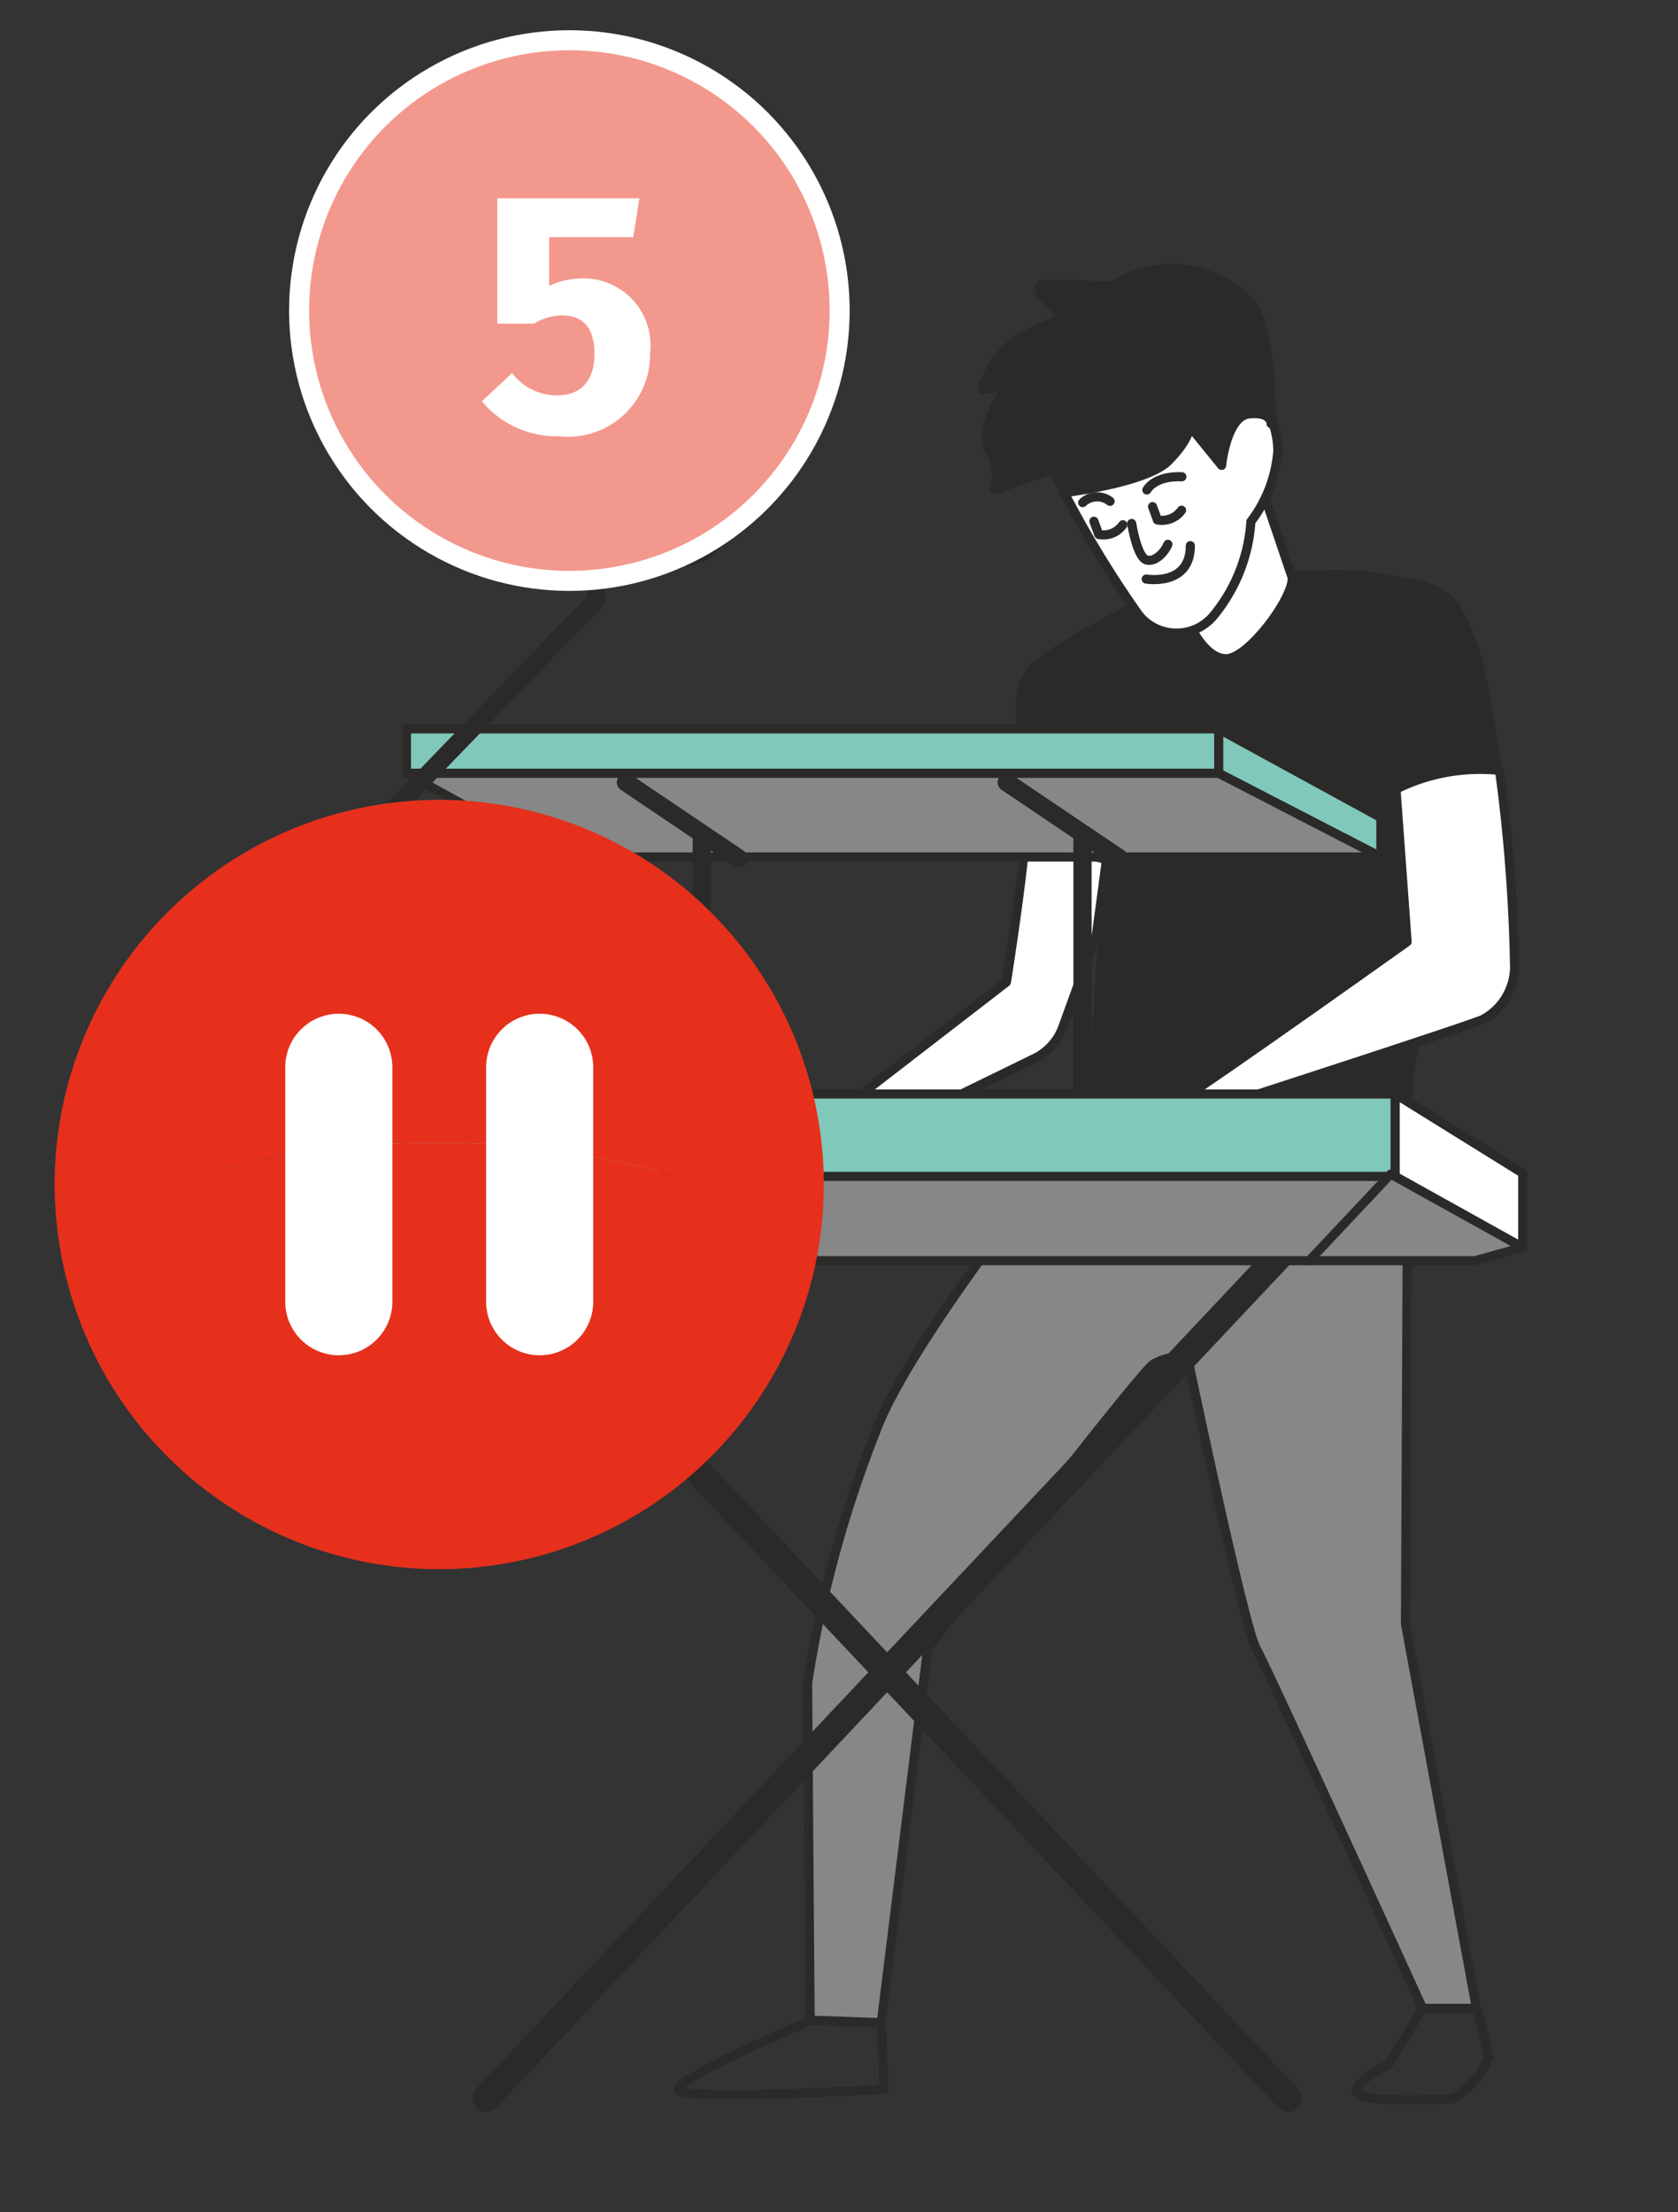 <svg id="a72186e3-4069-4558-8e94-d596beaaf780" data-name="Calque 1" xmlns="http://www.w3.org/2000/svg" viewBox="0 0 44 58"><rect x="0" y="0" width="44" height="58" fill="#333333" stroke="none"/><path d="M31.141,15.217s-3.531,1.675-4.11,2.376-.065,2.12-.065,3.349S26.39,25.758,26.39,25.758l-5.074,3.907a5.024,5.024,0,0,1-1.414.321c-.577,0-1.155,1.414-1.155,1.414a2.632,2.632,0,0,0,1.155,0,1.438,1.438,0,0,0,1.029-.579l.45-.321s-.644.77-.258.77S22.28,30.114,22.28,30.114l4.868-2.376a1.454,1.454,0,0,0,.718-.806l1.084-2.983-.321,5.263s-4.686,5.715-5.651,8.284a30.607,30.607,0,0,0-1.799,6.615c0,.899.065,8.851.065,8.851l1.864.065,1.22-9.825s5.529-7.179,5.911-7.438a1.493,1.493,0,0,1,.899-.191s1.476,7.062,1.799,7.641S37.304,52.654,37.304,52.654H38.715L36.854,42.573l.065-14.129,1.091-7.256s.514-4.689-.45-5.524-3.466-.577-4.237-.512S31.141,15.217,31.141,15.217Z" style="fill:#868786;stroke:#2b2a29;stroke-linecap:round;stroke-linejoin:round;stroke-width:0.239px"/><path d="M36.906,30.049l.014-1.605,1.091-7.256s.514-4.689-.45-5.524-3.466-.577-4.237-.512-2.184.065-2.184.065-3.531,1.675-4.11,2.376-.065,2.12-.065,3.349c0,.285-.031.706-.081,1.177l2.136.428-.065,1.411-.321,5.263s-.196.239-.512.636A9.475,9.475,0,0,0,32.617,30.7,15.579,15.579,0,0,0,36.906,30.049Z" style="fill:#2b2a29;stroke:#2b2a29;stroke-linecap:round;stroke-linejoin:round;stroke-width:0.239px"/><path d="M31.196,16.373s.385.897.957.897,1.734-1.541,1.734-2.117l-.957-2.825Z" style="fill:#fff;stroke:#2b2a29;stroke-linecap:round;stroke-linejoin:round;stroke-width:0.239px"/><path d="M27.608,12.327a27.637,27.637,0,0,0,2.246,3.787,1.264,1.264,0,0,0,1.99,0,4.332,4.332,0,0,0,.957-2.44A3.498,3.498,0,0,0,33.507,11.813a2.284,2.284,0,0,0-.77-1.675C32.481,9.813,27.608,9.887,27.608,12.327Z" style="fill:#fff;stroke:#2b2a29;stroke-linecap:round;stroke-linejoin:round;stroke-width:0.239px"/><path d="M29.675,13.724s.139.888.39.957.502-.254.56-.411" style="fill:none;stroke:#2b2a29;stroke-linecap:round;stroke-linejoin:round;stroke-width:0.239px"/><path d="M30.055,15.181s1.158.199,1.158-.876" style="fill:none;stroke:#2b2a29;stroke-linecap:round;stroke-linejoin:round;stroke-width:0.239px"/><path d="M30.222,13.282l.127.349a.632.632,0,0,0,.634-.254" style="fill:none;stroke:#2b2a29;stroke-linecap:round;stroke-linejoin:round;stroke-width:0.239px"/><path d="M28.39,13.177a.548.548,0,0,1,.718-.033" style="fill:none;stroke:#2b2a29;stroke-linecap:round;stroke-linejoin:round;stroke-width:0.239px"/><path d="M30.072,12.846s.191-.378.919-.347" style="fill:none;stroke:#2b2a29;stroke-linecap:round;stroke-linejoin:round;stroke-width:0.239px"/><path d="M28.684,13.665l.127.347a.62.62,0,0,0,.632-.254" style="fill:none;stroke:#2b2a29;stroke-linecap:round;stroke-linejoin:round;stroke-width:0.239px"/><path d="M29.151,7.509s-1.155-.062-1.734-.062.514.897.514.897a6.387,6.387,0,0,0-1.28.579,2.477,2.477,0,0,0-.899,1.285l.644-.065s-.773,1.026-.45,1.675a1.189,1.189,0,0,1,.127,1.026l1.799-.641v.718s2.184-.256,2.761-.835.565-.914.565-.914l.835,1.029s.127-1.285.718-1.349.579.258.579.258.062-2.378-.514-3.148A2.847,2.847,0,0,0,29.151,7.509Z" style="fill:#2b2a29;stroke:#2b2a29;stroke-linecap:round;stroke-linejoin:round;stroke-width:0.239px"/><path d="M21.251,52.975s-3.466,1.476-3.466,1.799,5.392,0,5.392,0l-.062-1.734Z" style="fill:none;stroke:#2b2a29;stroke-linecap:round;stroke-linejoin:round;stroke-width:0.239px"/><path d="M37.306,52.654l-.899,1.476s-.835.385-.835.706,2.311.194,2.505.194a2.289,2.289,0,0,0,.957-1.091,9.108,9.108,0,0,0-.323-1.285Z" style="fill:none;stroke:#2b2a29;stroke-linecap:round;stroke-linejoin:round;stroke-width:0.239px"/><path d="M30.05,29.664s-1.158.579-1.349,1.029c0,0,.129.385,1.349-.258C30.05,30.434,30.498,29.592,30.05,29.664Z" style="fill:none;stroke:#2b2a29;stroke-linecap:round;stroke-linejoin:round;stroke-width:0.239px"/><path d="M36.406,19.389,37.21,25.37s-5.94,3.32-6.459,3.588a3.926,3.926,0,0,0-1.22,1.411c-.065.191-.514.644.065.718s1.605-.718,1.605-.718a2.393,2.393,0,0,0,.835-.835c.194-.45.256-.641.256-.641s6.134-1.974,6.584-2.165a1.581,1.581,0,0,0,.835-1.349,45.43,45.43,0,0,0-.933-7.981c-.514-1.541-.706-2.246-2.761-2.12" style="fill:#2b2a29;stroke:#2b2a29;stroke-linecap:round;stroke-linejoin:round;stroke-width:0.239px"/><path d="M32.713,28.774s5.718-1.854,6.167-2.045A1.581,1.581,0,0,0,39.715,25.38a43.829,43.829,0,0,0-.395-5.182,4.919,4.919,0,0,0-2.715.493l.292,4s-5.627,4.009-6.141,4.268a3.896,3.896,0,0,0-1.22,1.411c-.065.191-.514.644.065.718s1.605-.718,1.605-.718a2.393,2.393,0,0,0,.835-.835A2.021,2.021,0,0,1,32.713,28.774Z" style="fill:#fff;stroke:#2b2a29;stroke-linecap:round;stroke-linejoin:round;stroke-width:0.239px"/><path d="M26.39,25.748l-5.074,3.916a5.024,5.024,0,0,1-1.414.321c-.577,0-1.155,1.414-1.155,1.414a2.632,2.632,0,0,0,1.155,0,1.438,1.438,0,0,0,1.029-.579l.45-.321s-.644.77-.258.77S22.28,30.114,22.28,30.114l4.868-2.376a1.454,1.454,0,0,0,.718-.806l.885-2.438.263-1.957-2.122-.574C26.749,23.509,26.39,25.748,26.39,25.748Z" style="fill:#fff;stroke:#2b2a29;stroke-linecap:round;stroke-linejoin:round;stroke-width:0.239px"/><rect x="10.658" y="19.109" width="21.299" height="1.165" style="fill:#80c8ba;stroke:#2b2a29;stroke-linecap:round;stroke-linejoin:round;stroke-width:0.239px"/><polygon points="31.957 20.274 36.208 22.468 36.208 21.435 31.957 19.112 31.957 20.274" style="fill:#80c8ba;stroke:#2b2a29;stroke-linecap:round;stroke-linejoin:round;stroke-width:0.239px"/><polygon points="36.208 22.468 14.63 22.468 10.658 20.274 31.957 20.274 36.208 22.468" style="fill:#868786;stroke:#2b2a29;stroke-linecap:round;stroke-linejoin:round;stroke-width:0.239px"/><line x1="16.412" y1="20.509" x2="19.359" y2="22.497" style="fill:none;stroke:#2b2a29;stroke-linecap:round;stroke-linejoin:round;stroke-width:0.478px"/><line x1="26.397" y1="20.509" x2="29.344" y2="22.497" style="fill:none;stroke:#2b2a29;stroke-linecap:round;stroke-linejoin:round;stroke-width:0.478px"/><line x1="18.402" y1="21.908" x2="18.402" y2="30.013" style="fill:none;stroke:#2b2a29;stroke-linecap:round;stroke-linejoin:round;stroke-width:0.478px"/><line x1="28.385" y1="21.908" x2="28.385" y2="30.013" style="fill:none;stroke:#2b2a29;stroke-linecap:round;stroke-linejoin:round;stroke-width:0.478px"/><line x1="12.747" y1="32.676" x2="33.777" y2="55.01" style="fill:none;stroke:#2b2a29;stroke-linecap:round;stroke-linejoin:round;stroke-width:0.718px"/><line x1="33.777" y1="32.676" x2="12.747" y2="55.01" style="fill:none;stroke:#2b2a29;stroke-linecap:round;stroke-linejoin:round;stroke-width:0.718px"/><rect x="8.429" y="28.681" width="28.155" height="2.21" style="fill:#80c8ba;stroke:#2b2a29;stroke-linecap:round;stroke-linejoin:round;stroke-width:0.239px"/><polygon points="34.33 33.052 10.68 33.052 8.429 30.841 36.584 30.841 34.33 33.052" style="fill:#868786;stroke:#2b2a29;stroke-linecap:round;stroke-linejoin:round;stroke-width:0.239px"/><polygon points="36.584 28.681 39.928 30.757 39.928 32.705 36.584 30.841 36.584 28.681" style="fill:#fff;stroke:#2b2a29;stroke-linecap:round;stroke-linejoin:round;stroke-width:0.239px"/><polygon points="34.33 33.052 38.672 33.052 39.928 32.705 36.466 30.781 34.33 33.052" style="fill:#868786;stroke:#2b2a29;stroke-linecap:round;stroke-linejoin:round;stroke-width:0.239px"/><path d="M16.955,13.717a1.002,1.002,0,1,0,1.002-1.002A1.002,1.002,0,0,0,16.955,13.717Z" style="fill:#2b2a29;stroke:#2b2a29;stroke-linecap:round;stroke-linejoin:round;stroke-width:0.239px"/><path d="M18.06,13.77h0a.718.718,0,0,1-.798.627l-.017-.002-3.605-.591a.478.478,0,0,1-.411-.512h0a.493.493,0,0,1,.505-.445l3.651.155a.718.718,0,0,1,.678.755Z" style="fill:#fff;stroke:#2b2a29;stroke-linecap:round;stroke-linejoin:round;stroke-width:0.239px"/><polyline points="15.62 13.023 15.62 15.746 4.611 27.126" style="fill:none;stroke:#2b2a29;stroke-linecap:round;stroke-linejoin:round;stroke-width:0.478px"/><circle cx="14.93" cy="8.142" r="7.087" style="fill:#f3988d;stroke:#fff;stroke-miterlimit:10;stroke-width:0.525px"/><path d="M16.605,6.217H14.399V7.495a2.092,2.092,0,0,1,.9-.198,1.759,1.759,0,0,1,1.746,1.98A2.15,2.15,0,0,1,14.66,11.438a2.551,2.551,0,0,1-2.025-.918l.792-.738a1.485,1.485,0,0,0,1.18.585c.612,0,.981-.378.981-1.08,0-.756-.352-1.018-.855-1.018a1.429,1.429,0,0,0-.729.216H13.04V5.199H16.767Z" style="fill:#fff"/><path d="M21.511,32.398A10.084,10.084,0,1,0,1.433,31.054a10.166,10.166,0,0,0,.079,1.243,21.018,21.018,0,0,1,9.908-2.329A20.909,20.909,0,0,1,21.511,32.398Z" style="fill:#e6301c"/><path d="M11.518,41.139a10.085,10.085,0,0,0,9.993-8.741,20.909,20.909,0,0,0-10.09-2.429A21.018,21.018,0,0,0,1.512,32.297,10.084,10.084,0,0,0,11.518,41.139Z" style="fill:#e6301c"/><path d="M8.884,35.531h0A1.404,1.404,0,0,1,7.48,34.127v-6.146a1.404,1.404,0,0,1,1.404-1.404h0a1.404,1.404,0,0,1,1.404,1.404v6.146A1.404,1.404,0,0,1,8.884,35.531Z" style="fill:#fff"/><path d="M14.151,35.531h0A1.404,1.404,0,0,1,12.747,34.127v-6.146a1.404,1.404,0,0,1,1.404-1.404h0a1.404,1.404,0,0,1,1.404,1.404v6.146A1.404,1.404,0,0,1,14.151,35.531Z" style="fill:#fff"/></svg>